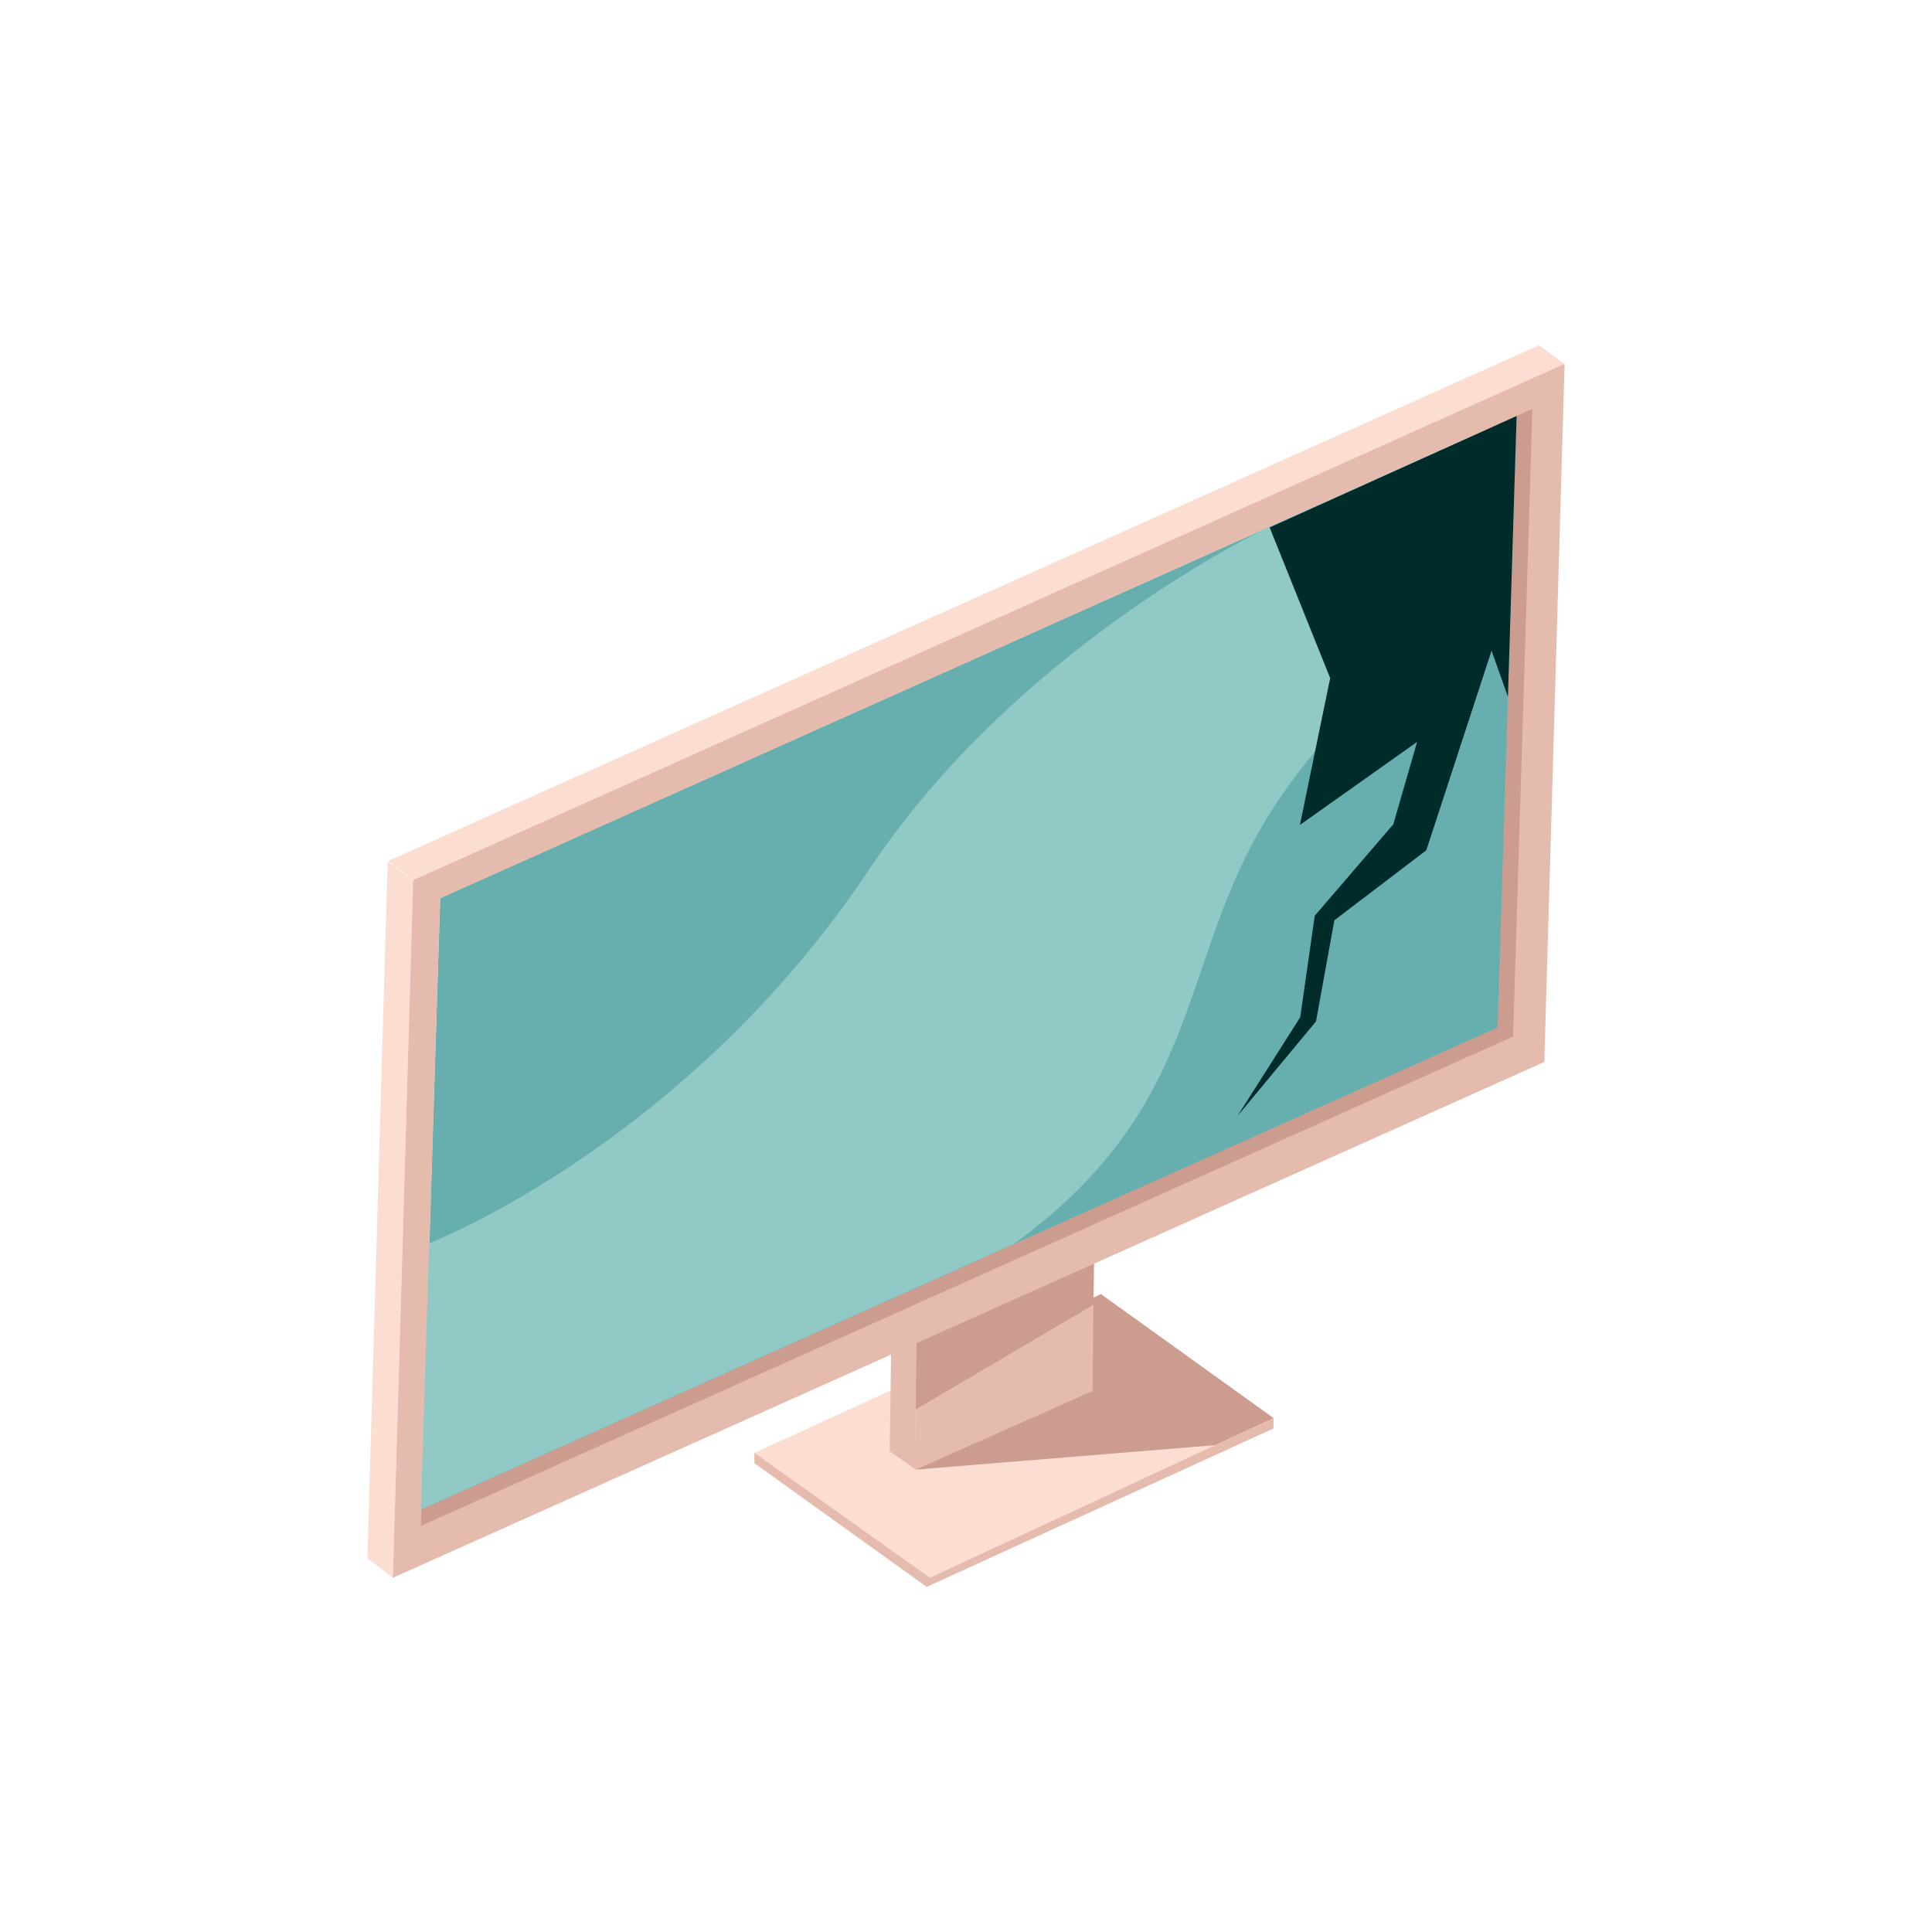 <?xml version="1.0" encoding="utf-8"?>
<!-- Generator: Adobe Illustrator 24.2.0, SVG Export Plug-In . SVG Version: 6.00 Build 0)  -->
<svg version="1.1" id="Layer_1" xmlns="http://www.w3.org/2000/svg" xmlns:xlink="http://www.w3.org/1999/xlink" x="0px" y="0px"
	 viewBox="0 0 60 60" style="enable-background:new 0 0 60 60;" xml:space="preserve">
<style type="text/css">
	.st0{fill-rule:evenodd;clip-rule:evenodd;fill:#CC9C8F;}
	.st1{fill-rule:evenodd;clip-rule:evenodd;fill:#FCDDD2;}
	.st2{fill-rule:evenodd;clip-rule:evenodd;fill:#E5BBAE;}
	.st3{fill-rule:evenodd;clip-rule:evenodd;fill:#66AFAE;}
	.st4{fill-rule:evenodd;clip-rule:evenodd;fill:#91C9C6;}
	.st5{fill-rule:evenodd;clip-rule:evenodd;fill:#002B2B;}
</style>
<g>
	<g>
		<polygon class="st0" points="47.35,32.43 12.83,48.02 12.83,45.03 45.87,31.13 46.35,12.51 47.86,12.51 		"/>
		<g>
			<polygon class="st1" points="23.43,45.12 23.43,45.44 28.78,49.28 39.55,44.36 39.55,44.36 39.55,44.04 34.19,40.19 			"/>
			<polygon class="st0" points="37.74,44.88 28.44,45.64 31.97,41.26 34.19,40.19 39.55,44.04 			"/>
			<polygon class="st2" points="23.43,45.12 23.43,45.44 28.78,49.28 39.55,44.36 39.55,44.36 39.55,44.04 28.88,49 			"/>
			<g>
				<polygon id="Fill-7_3_" class="st2" points="27.63,45.07 28.44,45.64 28.45,41.23 27.68,41.56 				"/>
				<polygon id="Fill-10_2_" class="st2" points="33.98,38.35 28.46,40.8 28.44,45.64 33.93,43.2 				"/>
				<polygon id="Fill-10_1_" class="st0" points="33.98,38.35 28.46,40.8 28.44,43.77 33.96,40.52 				"/>
			</g>
			<polygon id="Fill-7_2_" class="st1" points="11.41,48.39 12.2,49 12.83,27.34 12.04,26.75 			"/>
			<polygon id="Fill-8_1_" class="st1" points="12.05,26.74 12.83,27.33 48.59,11.31 47.8,10.72 			"/>
			<polygon id="Fill-11_2_" class="st3" points="47.1,12.92 13.67,27.89 13.07,46.88 46.51,31.91 			"/>
			<path class="st2" d="M12.83,27.33L12.2,49l35.76-16.02l0.63-21.68L12.83,27.33z M46.99,32.19L13.07,47.39l0.6-19.49L47.59,12.7
				L46.99,32.19z"/>
			<path id="Fill-11_3_" class="st4" d="M31.49,38.63l-18.42,8.25l0.26-8.27c0,0,7.98-3.08,13.67-11.62
				c4.65-6.97,12.36-10.6,12.36-10.6l7.74-3.46l-0.18,5.77c0,0-3.97,1.36-7.21,6.14S37.66,34.13,31.49,38.63z"/>
		</g>
	</g>
	<polygon class="st5" points="39.43,16.38 41.31,21.06 40.37,25.62 44.01,23.04 44.29,26.41 46.32,20.2 46.83,21.64 47.1,12.92 	"/>
	<polygon class="st5" points="46.32,20.2 44.29,26.41 41.44,28.58 40.87,31.72 38.43,34.66 40.38,31.59 40.83,28.44 43.27,25.6 
		44.01,23.04 	"/>
</g>
</svg>
